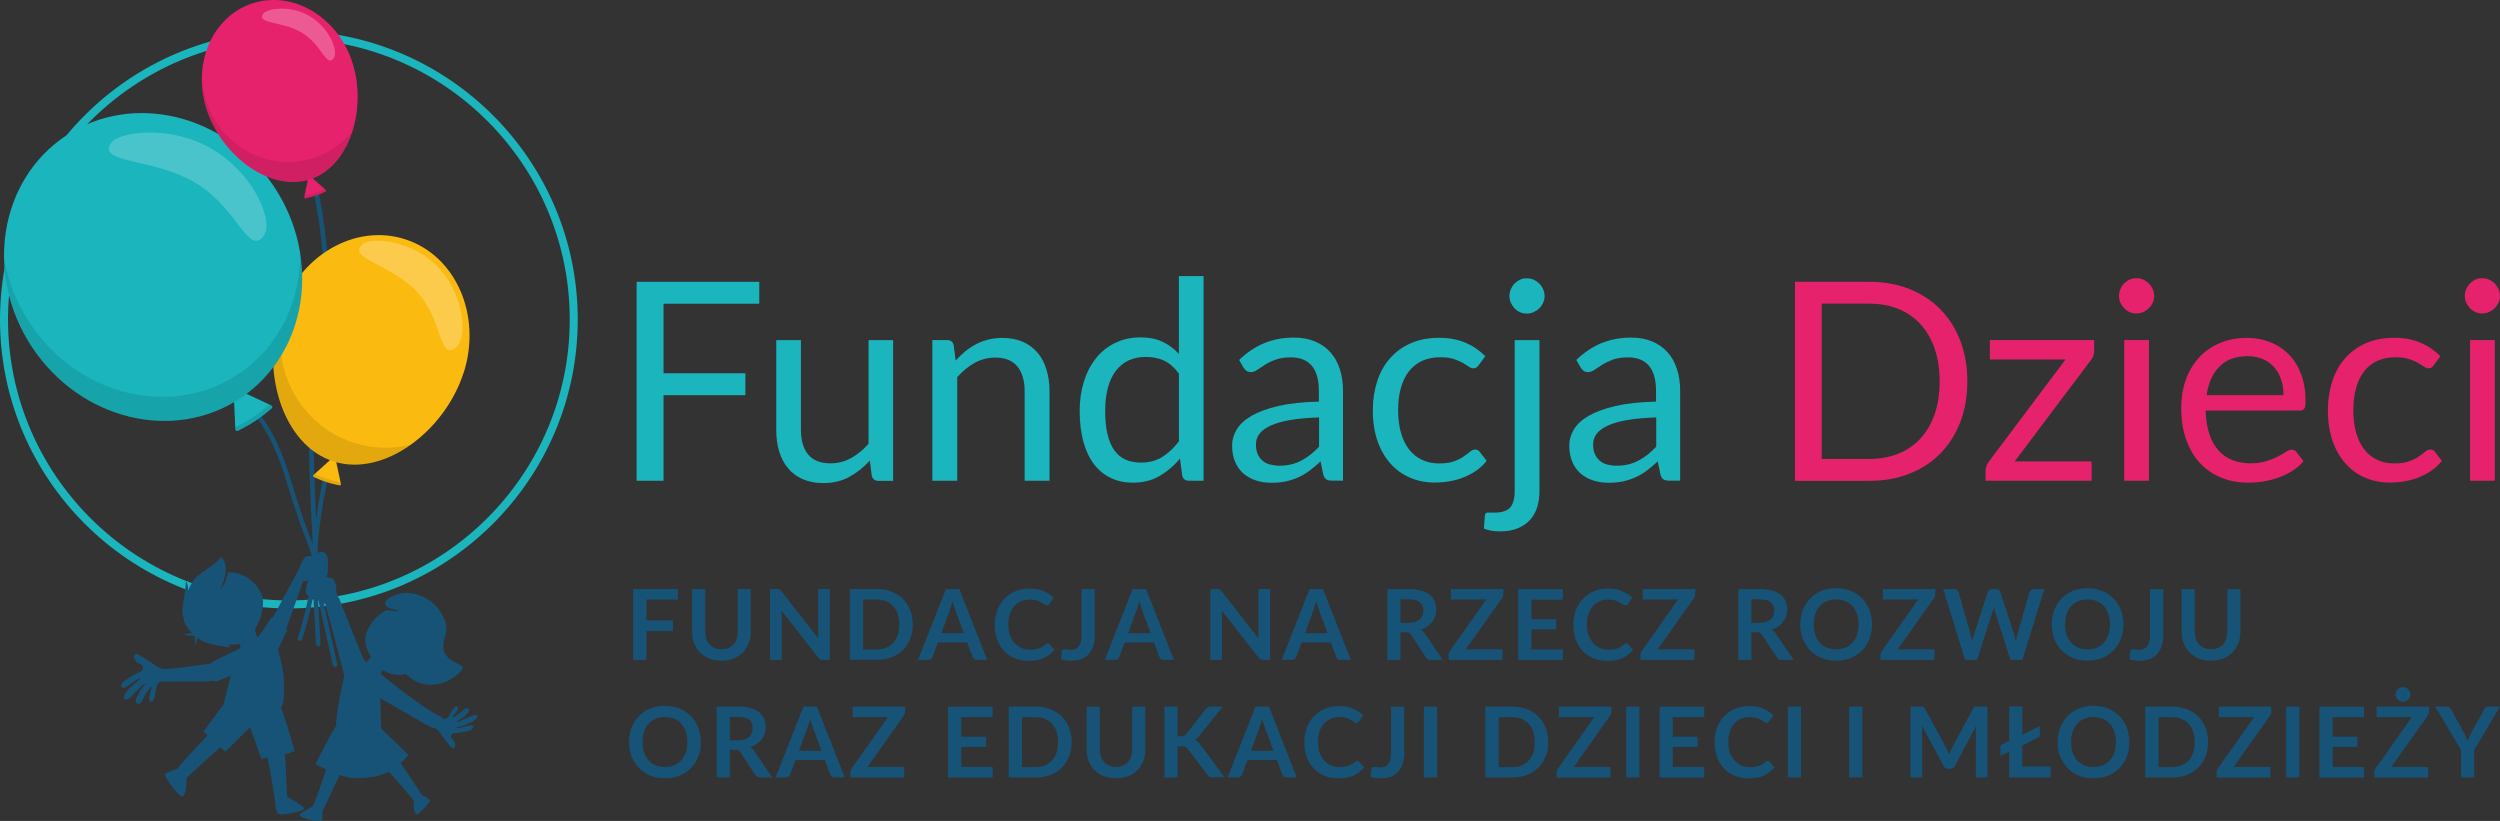 <svg xmlns="http://www.w3.org/2000/svg" id="Warstwa_2" viewBox="0 0 234.01 76.84"><rect x="0" y="0" width="234.01" height="76.84" fill="#333333" stroke="none"/><defs><style>.cls-1{fill:#1ab5bd;}.cls-2{fill:#165377;}.cls-3{fill:#010101;opacity:.1;}.cls-4{fill:#e7226d;}.cls-5{fill:#fbba10;}.cls-6{opacity:.25;}.cls-6,.cls-7{fill:#fff;}.cls-7{opacity:.2;}</style></defs><g id="Warstwa_1-2"><g><path class="cls-1" d="M62.11,28.43v6.51h7.66v2.05h-7.66v8.01h-2.52V26.38h11.48v2.05h-8.95Z"></path><path class="cls-1" d="M83.6,31.84v13.17h-1.38c-.33,0-.54-.16-.62-.48l-.18-1.42c-.57,.63-1.21,1.14-1.92,1.53-.71,.38-1.52,.58-2.44,.58-.72,0-1.35-.12-1.9-.36-.55-.24-1.01-.57-1.38-1.01-.37-.43-.65-.96-.84-1.57s-.28-1.29-.28-2.04v-8.4h2.31v8.4c0,1,.23,1.77,.68,2.31,.46,.55,1.15,.82,2.09,.82,.68,0,1.32-.16,1.92-.49,.59-.33,1.14-.77,1.64-1.34v-9.7h2.31Z"></path><path class="cls-1" d="M89.45,33.75c.29-.32,.59-.61,.91-.87,.32-.26,.66-.48,1.02-.67,.36-.19,.74-.33,1.14-.43s.84-.15,1.31-.15c.72,0,1.35,.12,1.9,.36,.55,.24,1.01,.58,1.38,1.01s.65,.96,.84,1.58c.19,.62,.29,1.3,.29,2.04v8.38h-2.33v-8.38c0-1-.23-1.77-.68-2.32-.45-.55-1.15-.83-2.07-.83-.68,0-1.32,.17-1.92,.49-.59,.33-1.14,.78-1.64,1.34v9.7h-2.33v-13.17h1.39c.33,0,.53,.16,.61,.48l.18,1.43Z"></path><path class="cls-1" d="M112.66,25.86v19.14h-1.38c-.33,0-.54-.16-.62-.48l-.21-1.6c-.56,.68-1.2,1.22-1.92,1.64-.72,.42-1.55,.62-2.5,.62-.75,0-1.44-.14-2.05-.44-.62-.29-1.14-.72-1.57-1.28-.43-.56-.77-1.27-1-2.11-.23-.84-.35-1.81-.35-2.9,0-.97,.13-1.87,.39-2.71,.26-.84,.63-1.56,1.12-2.18,.48-.62,1.08-1.1,1.79-1.45,.71-.35,1.5-.53,2.38-.53,.81,0,1.5,.14,2.07,.41,.58,.27,1.09,.65,1.54,1.14v-7.29h2.31Zm-2.31,9.11c-.43-.58-.9-.99-1.4-1.22s-1.07-.34-1.69-.34c-1.22,0-2.16,.44-2.82,1.31-.66,.88-.99,2.12-.99,3.74,0,.86,.07,1.59,.22,2.2,.15,.61,.36,1.11,.65,1.51,.29,.39,.64,.68,1.05,.86,.42,.18,.89,.27,1.42,.27,.76,0,1.43-.17,1.99-.52,.57-.35,1.09-.84,1.57-1.47v-6.36Z"></path><path class="cls-1" d="M115.99,33.69c.73-.7,1.51-1.23,2.35-1.57,.84-.35,1.77-.52,2.79-.52,.74,0,1.39,.12,1.96,.36,.57,.24,1.05,.58,1.44,1.01,.39,.43,.68,.96,.88,1.57s.3,1.29,.3,2.03v8.42h-1.03c-.23,0-.4-.04-.52-.11-.12-.07-.22-.22-.29-.44l-.26-1.25c-.35,.32-.68,.6-1.01,.85-.33,.25-.68,.46-1.04,.62-.36,.17-.75,.3-1.16,.39s-.87,.14-1.37,.14-.99-.07-1.44-.21c-.45-.14-.84-.36-1.18-.64-.33-.29-.6-.65-.79-1.09s-.29-.96-.29-1.55c0-.52,.14-1.02,.43-1.5,.29-.48,.75-.91,1.39-1.28,.64-.37,1.48-.68,2.51-.92,1.03-.24,2.3-.37,3.79-.41v-1.03c0-1.02-.22-1.8-.66-2.32-.44-.52-1.09-.79-1.94-.79-.57,0-1.05,.07-1.44,.21-.39,.14-.72,.3-1,.48-.28,.18-.52,.34-.73,.48-.2,.14-.4,.21-.6,.21-.16,0-.29-.04-.4-.12-.11-.08-.21-.18-.29-.31l-.42-.74Zm7.47,5.38c-1.07,.04-1.97,.12-2.72,.25-.75,.13-1.36,.31-1.83,.53-.47,.22-.81,.47-1.03,.77s-.32,.62-.32,.99,.06,.65,.17,.9c.11,.25,.27,.46,.46,.62,.19,.16,.42,.28,.69,.35,.26,.07,.55,.11,.85,.11,.41,0,.78-.04,1.12-.12s.66-.2,.96-.36c.3-.16,.58-.34,.86-.56s.54-.46,.8-.74v-2.73Z"></path><path class="cls-1" d="M138.41,34.18c-.07,.09-.14,.17-.21,.22s-.17,.08-.29,.08c-.13,0-.27-.05-.43-.16-.16-.11-.35-.23-.58-.36-.23-.13-.51-.25-.84-.36-.33-.11-.74-.16-1.23-.16-.65,0-1.22,.12-1.72,.34-.49,.23-.91,.56-1.24,.99-.33,.43-.58,.96-.75,1.57s-.25,1.3-.25,2.07,.09,1.51,.27,2.12c.18,.62,.44,1.14,.77,1.56,.33,.42,.74,.74,1.21,.96,.47,.22,1,.33,1.59,.33s1.03-.07,1.39-.2c.36-.13,.67-.28,.9-.45,.24-.16,.44-.31,.6-.45,.16-.13,.32-.2,.47-.2,.19,0,.34,.07,.44,.22l.65,.84c-.29,.36-.61,.66-.97,.91s-.76,.46-1.18,.63c-.42,.17-.86,.29-1.32,.37-.46,.08-.93,.12-1.4,.12-.82,0-1.59-.15-2.29-.45-.71-.3-1.32-.74-1.84-1.32s-.93-1.29-1.22-2.12c-.29-.84-.44-1.8-.44-2.87,0-.98,.14-1.88,.41-2.72s.67-1.55,1.2-2.15c.52-.6,1.17-1.07,1.94-1.41,.77-.34,1.65-.51,2.65-.51,.93,0,1.74,.15,2.45,.45s1.33,.72,1.88,1.27l-.61,.83Z"></path><path class="cls-1" d="M144.1,31.84v14.14c0,.53-.07,1.02-.21,1.48s-.36,.85-.66,1.19c-.3,.34-.69,.6-1.16,.8-.47,.2-1.04,.29-1.7,.29-.28,0-.53-.02-.77-.06-.23-.04-.47-.11-.7-.2l.09-1.25c.02-.08,.05-.14,.08-.18,.04-.04,.09-.06,.16-.07,.07,0,.16-.01,.27,0,.11,0,.24,0,.41,0,.68,0,1.16-.16,1.44-.47s.43-.83,.43-1.53v-14.14h2.31Zm.48-4.13c0,.23-.05,.44-.14,.63-.09,.2-.21,.37-.36,.52-.15,.15-.33,.27-.53,.36s-.41,.13-.64,.13-.44-.04-.63-.13c-.2-.09-.37-.21-.51-.36s-.26-.33-.35-.52c-.09-.19-.13-.4-.13-.63s.04-.44,.13-.64c.09-.2,.2-.38,.35-.53,.15-.15,.32-.27,.51-.36,.19-.09,.4-.13,.63-.13s.44,.04,.64,.13c.2,.09,.38,.21,.53,.36s.27,.33,.36,.53c.09,.2,.14,.42,.14,.64Z"></path><path class="cls-1" d="M147.55,33.69c.73-.7,1.51-1.23,2.35-1.57s1.77-.52,2.79-.52c.74,0,1.39,.12,1.96,.36,.57,.24,1.05,.58,1.44,1.01,.39,.43,.68,.96,.88,1.57s.3,1.29,.3,2.03v8.42h-1.03c-.23,0-.4-.04-.52-.11-.12-.07-.22-.22-.29-.44l-.26-1.25c-.35,.32-.68,.6-1.01,.85-.33,.25-.68,.46-1.04,.62s-.75,.3-1.16,.39c-.41,.09-.87,.14-1.37,.14s-.99-.07-1.44-.21c-.45-.14-.84-.36-1.18-.64-.33-.29-.6-.65-.79-1.09-.19-.44-.29-.96-.29-1.55,0-.52,.14-1.02,.43-1.5,.29-.48,.75-.91,1.39-1.28,.64-.37,1.48-.68,2.51-.92,1.03-.24,2.3-.37,3.79-.41v-1.03c0-1.02-.22-1.8-.66-2.32-.44-.52-1.09-.79-1.94-.79-.57,0-1.05,.07-1.44,.21-.38,.14-.72,.3-1,.48-.28,.18-.52,.34-.73,.48-.2,.14-.4,.21-.6,.21-.16,0-.29-.04-.4-.12-.11-.08-.21-.18-.29-.31l-.42-.74Zm7.47,5.38c-1.07,.04-1.97,.12-2.72,.25-.75,.13-1.36,.31-1.83,.53s-.81,.47-1.03,.77c-.21,.29-.32,.62-.32,.99s.06,.65,.17,.9c.11,.25,.27,.46,.46,.62s.42,.28,.69,.35c.26,.07,.55,.11,.85,.11,.41,0,.78-.04,1.12-.12s.66-.2,.96-.36,.58-.34,.86-.56c.27-.22,.54-.46,.8-.74v-2.73Z"></path><g><path class="cls-4" d="M184.15,35.7c0,1.39-.22,2.66-.66,3.81-.44,1.14-1.07,2.12-1.87,2.94s-1.77,1.45-2.9,1.89c-1.13,.45-2.38,.67-3.75,.67h-6.95V26.38h6.95c1.37,0,2.62,.22,3.75,.67,1.13,.45,2.1,1.08,2.9,1.9,.81,.82,1.43,1.8,1.87,2.94,.44,1.14,.66,2.41,.66,3.81Zm-2.59,0c0-1.14-.16-2.17-.47-3.07-.31-.9-.75-1.66-1.33-2.29-.57-.62-1.26-1.1-2.08-1.43s-1.72-.49-2.73-.49h-4.43v14.54h4.43c1,0,1.92-.17,2.73-.49s1.51-.8,2.08-1.42c.57-.62,1.01-1.38,1.33-2.28,.31-.9,.47-1.92,.47-3.07Z"></path><path class="cls-4" d="M196.03,32.82c0,.16-.03,.32-.08,.48-.06,.16-.13,.29-.23,.4l-7.14,9.49h7.2v1.81h-9.92v-.96c0-.11,.03-.24,.08-.4,.05-.15,.13-.3,.23-.44l7.17-9.55h-7.08v-1.82h9.76v.99Z"></path><path class="cls-4" d="M201.64,27.7c0,.23-.04,.44-.14,.63-.09,.2-.21,.37-.36,.52-.15,.15-.33,.27-.53,.36-.2,.09-.42,.13-.64,.13s-.44-.04-.63-.13c-.2-.09-.37-.21-.51-.36s-.26-.33-.35-.52c-.09-.19-.13-.4-.13-.63s.04-.44,.13-.64c.09-.2,.2-.38,.35-.53,.15-.15,.32-.27,.51-.36,.19-.09,.4-.13,.63-.13s.44,.04,.64,.13c.2,.09,.38,.21,.53,.36,.15,.15,.27,.33,.36,.53,.09,.2,.14,.42,.14,.64Zm-.49,4.13v13.17h-2.31v-13.17h2.31Z"></path><path class="cls-4" d="M215.62,43.16c-.29,.35-.63,.65-1.03,.9-.4,.26-.83,.47-1.28,.63-.46,.16-.92,.29-1.41,.37s-.97,.12-1.44,.12c-.91,0-1.75-.15-2.52-.46-.77-.31-1.43-.76-1.99-1.35s-.99-1.33-1.31-2.2c-.31-.88-.47-1.88-.47-3.02,0-.92,.14-1.78,.42-2.57,.28-.8,.69-1.49,1.21-2.07s1.17-1.04,1.94-1.38c.76-.33,1.62-.5,2.57-.5,.79,0,1.52,.13,2.19,.4,.67,.26,1.25,.65,1.74,1.14,.49,.5,.87,1.11,1.15,1.85s.42,1.57,.42,2.5c0,.36-.04,.61-.12,.73-.08,.12-.22,.18-.44,.18h-8.8c.03,.83,.14,1.55,.34,2.17,.2,.62,.49,1.13,.85,1.54,.36,.41,.8,.72,1.3,.92,.5,.2,1.07,.31,1.69,.31,.58,0,1.08-.07,1.5-.2,.42-.13,.78-.28,1.09-.44,.3-.16,.56-.3,.76-.44,.2-.13,.38-.2,.53-.2,.19,0,.34,.07,.44,.22l.65,.84Zm-1.87-6.17c0-.54-.08-1.03-.23-1.47-.15-.45-.37-.83-.66-1.16-.29-.32-.64-.58-1.06-.75-.42-.18-.89-.27-1.42-.27-1.11,0-1.99,.32-2.63,.97s-1.05,1.54-1.2,2.68h7.2Z"></path><path class="cls-4" d="M227.82,34.18c-.07,.09-.14,.17-.21,.22-.07,.05-.16,.08-.29,.08-.13,0-.27-.05-.43-.16-.15-.11-.35-.23-.58-.36-.23-.13-.51-.25-.84-.36-.33-.11-.74-.16-1.23-.16-.65,0-1.22,.12-1.72,.34-.49,.23-.91,.56-1.24,.99-.33,.43-.58,.96-.75,1.57s-.25,1.3-.25,2.07,.09,1.51,.27,2.12c.18,.62,.44,1.14,.77,1.56,.33,.42,.74,.74,1.21,.96,.47,.22,1,.33,1.59,.33s1.03-.07,1.39-.2c.36-.13,.66-.28,.9-.45,.24-.16,.44-.31,.6-.45,.16-.13,.32-.2,.47-.2,.19,0,.34,.07,.44,.22l.65,.84c-.29,.36-.61,.66-.98,.91-.36,.25-.76,.46-1.18,.63s-.86,.29-1.32,.37c-.46,.08-.93,.12-1.4,.12-.82,0-1.59-.15-2.29-.45-.71-.3-1.32-.74-1.84-1.32-.52-.58-.93-1.29-1.22-2.12-.29-.84-.44-1.8-.44-2.87,0-.98,.14-1.88,.41-2.72,.27-.83,.67-1.55,1.2-2.15,.52-.6,1.17-1.07,1.94-1.41,.77-.34,1.65-.51,2.65-.51,.93,0,1.74,.15,2.45,.45s1.33,.72,1.88,1.27l-.61,.83Z"></path><path class="cls-4" d="M234.01,27.7c0,.23-.04,.44-.14,.63-.09,.2-.21,.37-.36,.52s-.33,.27-.53,.36c-.2,.09-.42,.13-.64,.13s-.44-.04-.63-.13-.37-.21-.51-.36-.26-.33-.35-.52c-.09-.19-.13-.4-.13-.63s.04-.44,.13-.64c.09-.2,.2-.38,.35-.53,.15-.15,.32-.27,.51-.36,.2-.09,.41-.13,.63-.13s.44,.04,.64,.13c.2,.09,.38,.21,.53,.36,.15,.15,.27,.33,.36,.53,.09,.2,.14,.42,.14,.64Zm-.49,4.13v13.17h-2.31v-13.17h2.31Z"></path></g><g><path class="cls-2" d="M60.51,56.12v1.96h2.48v.99h-2.48v2.7h-1.24v-6.63h4.18v.98h-2.94Z"></path><path class="cls-2" d="M67.54,60.77c.24,0,.45-.04,.64-.12,.19-.08,.35-.19,.47-.33,.13-.14,.23-.32,.3-.52,.07-.2,.1-.43,.1-.69v-3.97h1.23v3.97c0,.39-.06,.76-.19,1.09-.13,.33-.31,.62-.55,.87s-.52,.43-.86,.57c-.34,.14-.72,.2-1.15,.2s-.81-.07-1.15-.2c-.34-.14-.63-.33-.86-.57-.24-.24-.42-.53-.55-.87s-.19-.7-.19-1.09v-3.97h1.23v3.96c0,.25,.03,.48,.1,.69,.07,.2,.17,.38,.3,.52,.13,.15,.29,.26,.48,.34,.19,.08,.4,.12,.64,.12Z"></path><path class="cls-2" d="M77.67,55.14v6.63h-.63c-.1,0-.18-.02-.25-.05-.07-.03-.13-.09-.19-.16l-3.46-4.42c.02,.2,.03,.39,.03,.56v4.07h-1.09v-6.63h.65c.05,0,.1,0,.13,0,.04,0,.07,.01,.1,.03,.03,.01,.06,.03,.08,.06,.03,.03,.06,.06,.09,.1l3.47,4.44c0-.11-.02-.21-.02-.32,0-.1,0-.2,0-.29v-4.03h1.09Z"></path><path class="cls-2" d="M85.44,58.45c0,.49-.08,.93-.24,1.34-.16,.41-.39,.76-.68,1.05-.29,.29-.65,.52-1.06,.68s-.87,.24-1.38,.24h-2.53v-6.63h2.53c.5,0,.96,.08,1.38,.25,.41,.16,.77,.39,1.06,.68s.52,.64,.68,1.05c.16,.41,.24,.85,.24,1.34Zm-1.27,0c0-.36-.05-.69-.14-.98-.1-.29-.24-.53-.42-.73-.18-.2-.4-.35-.66-.46-.26-.11-.55-.16-.87-.16h-1.29v4.67h1.29c.32,0,.62-.05,.87-.16,.26-.11,.48-.26,.66-.46,.18-.2,.32-.44,.42-.73s.14-.62,.14-.98Z"></path><path class="cls-2" d="M92.4,61.77h-.95c-.11,0-.19-.03-.26-.08-.07-.05-.12-.12-.15-.2l-.5-1.35h-2.75l-.5,1.35c-.02,.07-.07,.13-.14,.19-.07,.06-.16,.09-.26,.09h-.96l2.61-6.63h1.26l2.6,6.63Zm-2.18-2.5l-.81-2.21c-.04-.1-.08-.21-.12-.35s-.09-.28-.13-.44c-.04,.16-.08,.3-.12,.44-.04,.14-.08,.25-.12,.36l-.8,2.2h2.11Z"></path><path class="cls-2" d="M98.04,60.21c.07,0,.13,.03,.18,.08l.49,.53c-.27,.33-.6,.59-.99,.77-.39,.18-.86,.27-1.41,.27-.49,0-.93-.08-1.33-.25s-.73-.4-1.01-.7c-.28-.3-.49-.66-.64-1.07-.15-.42-.22-.87-.22-1.36s.08-.95,.24-1.37c.16-.42,.38-.77,.67-1.07,.29-.3,.63-.53,1.03-.7,.4-.17,.84-.25,1.33-.25s.91,.08,1.29,.24c.37,.16,.69,.37,.96,.62l-.41,.57s-.06,.07-.09,.1c-.04,.03-.09,.04-.16,.04-.05,0-.09-.01-.14-.04-.05-.03-.1-.06-.16-.1s-.13-.08-.2-.13c-.08-.05-.17-.09-.27-.13-.1-.04-.22-.07-.35-.1-.13-.03-.29-.04-.46-.04-.3,0-.57,.05-.81,.16s-.46,.26-.64,.46-.31,.44-.41,.73c-.1,.29-.15,.62-.15,.99s.05,.7,.16,1c.11,.29,.25,.53,.43,.73,.18,.2,.39,.35,.64,.46s.51,.16,.79,.16c.17,0,.32,0,.46-.03,.14-.02,.26-.05,.38-.09,.11-.04,.22-.09,.33-.15,.1-.06,.2-.14,.3-.23,.03-.03,.06-.05,.1-.07s.07-.03,.11-.03Z"></path><path class="cls-2" d="M102.49,59.41c0,.37-.05,.71-.14,1.01-.09,.3-.23,.55-.41,.77s-.41,.37-.68,.49c-.27,.11-.59,.17-.95,.17-.17,0-.33,0-.49-.03-.16-.02-.33-.05-.5-.09,0-.12,.02-.24,.03-.37s.02-.25,.03-.37c0-.07,.04-.12,.08-.16,.04-.04,.11-.06,.19-.06,.05,0,.12,.01,.2,.03s.19,.03,.32,.03c.17,0,.33-.03,.46-.08,.13-.05,.25-.13,.34-.24,.09-.11,.16-.25,.2-.43,.05-.18,.07-.39,.07-.64v-4.3h1.23v4.27Z"></path><path class="cls-2" d="M109.88,61.77h-.95c-.11,0-.19-.03-.26-.08-.07-.05-.12-.12-.15-.2l-.5-1.35h-2.75l-.5,1.35c-.02,.07-.07,.13-.14,.19-.07,.06-.16,.09-.26,.09h-.96l2.61-6.63h1.26l2.6,6.63Zm-2.18-2.5l-.81-2.21c-.04-.1-.08-.21-.12-.35s-.09-.28-.13-.44c-.04,.16-.08,.3-.12,.44-.04,.14-.08,.25-.12,.36l-.8,2.2h2.11Z"></path><path class="cls-2" d="M118.88,55.14v6.63h-.63c-.1,0-.18-.02-.25-.05-.07-.03-.13-.09-.19-.16l-3.46-4.42c.02,.2,.03,.39,.03,.56v4.07h-1.09v-6.63h.65c.05,0,.1,0,.13,0,.04,0,.07,.01,.1,.03,.03,.01,.06,.03,.08,.06,.03,.03,.06,.06,.09,.1l3.47,4.44c0-.11-.02-.21-.02-.32,0-.1,0-.2,0-.29v-4.03h1.09Z"></path><path class="cls-2" d="M126.44,61.77h-.95c-.11,0-.19-.03-.26-.08-.07-.05-.12-.12-.15-.2l-.5-1.35h-2.75l-.5,1.35c-.02,.07-.07,.13-.14,.19-.07,.06-.16,.09-.26,.09h-.96l2.61-6.63h1.26l2.6,6.63Zm-2.18-2.5l-.81-2.21c-.04-.1-.08-.21-.12-.35s-.09-.28-.13-.44c-.04,.16-.08,.3-.12,.44-.04,.14-.08,.25-.12,.36l-.8,2.2h2.11Z"></path><path class="cls-2" d="M135.03,61.77h-1.11c-.21,0-.36-.08-.46-.25l-1.39-2.12c-.05-.08-.11-.14-.17-.17-.06-.03-.16-.05-.28-.05h-.53v2.59h-1.23v-6.63h2.02c.45,0,.84,.05,1.16,.14,.32,.09,.59,.22,.79,.39s.36,.37,.46,.6c.1,.23,.15,.49,.15,.77,0,.22-.03,.43-.1,.63-.07,.2-.16,.38-.28,.54-.12,.16-.28,.3-.46,.43s-.39,.22-.62,.29c.08,.05,.15,.1,.22,.16,.07,.06,.13,.14,.18,.22l1.66,2.45Zm-3.17-3.47c.23,0,.43-.03,.61-.09,.17-.06,.31-.14,.43-.24s.2-.22,.25-.36,.08-.29,.08-.46c0-.34-.11-.59-.33-.78-.22-.18-.56-.27-1.02-.27h-.79v2.2h.77Z"></path><path class="cls-2" d="M140.72,55.59c0,.14-.04,.27-.12,.39l-3.4,4.8h3.44v.99h-5.04v-.49c0-.06,0-.12,.03-.18s.05-.11,.08-.16l3.41-4.83h-3.31v-.98h4.91v.45Z"></path><path class="cls-2" d="M143.35,56.12v1.84h2.32v.95h-2.32v1.88h2.94v.99h-4.18v-6.63h4.18v.98h-2.94Z"></path><path class="cls-2" d="M152.2,60.21c.07,0,.13,.03,.18,.08l.49,.53c-.27,.33-.6,.59-.99,.77-.39,.18-.86,.27-1.41,.27-.49,0-.93-.08-1.33-.25s-.73-.4-1.01-.7c-.28-.3-.49-.66-.64-1.07-.15-.42-.22-.87-.22-1.36s.08-.95,.24-1.37c.16-.42,.38-.77,.67-1.07,.29-.3,.63-.53,1.03-.7,.4-.17,.84-.25,1.33-.25s.91,.08,1.29,.24c.38,.16,.69,.37,.96,.62l-.41,.57s-.06,.07-.09,.1c-.04,.03-.09,.04-.16,.04-.05,0-.09-.01-.14-.04s-.1-.06-.16-.1c-.06-.04-.13-.08-.2-.13s-.17-.09-.27-.13-.22-.07-.35-.1c-.13-.03-.29-.04-.46-.04-.3,0-.57,.05-.81,.16s-.46,.26-.64,.46c-.18,.2-.31,.44-.41,.73s-.15,.62-.15,.99,.05,.7,.16,1c.11,.29,.25,.53,.43,.73,.18,.2,.39,.35,.64,.46,.25,.11,.51,.16,.79,.16,.17,0,.32,0,.46-.03,.14-.02,.26-.05,.38-.09,.11-.04,.22-.09,.33-.15s.2-.14,.3-.23c.03-.03,.06-.05,.1-.07,.03-.02,.07-.03,.11-.03Z"></path><path class="cls-2" d="M158.68,55.59c0,.14-.04,.27-.12,.39l-3.4,4.8h3.44v.99h-5.04v-.49c0-.06,.01-.12,.03-.18s.05-.11,.08-.16l3.41-4.83h-3.31v-.98h4.91v.45Z"></path><path class="cls-2" d="M167.88,61.77h-1.11c-.21,0-.36-.08-.46-.25l-1.39-2.12c-.05-.08-.11-.14-.17-.17-.06-.03-.16-.05-.28-.05h-.53v2.59h-1.23v-6.63h2.02c.45,0,.84,.05,1.16,.14,.32,.09,.59,.22,.79,.39s.36,.37,.46,.6c.1,.23,.15,.49,.15,.77,0,.22-.03,.43-.1,.63-.07,.2-.16,.38-.28,.54-.12,.16-.28,.3-.46,.43s-.39,.22-.62,.29c.08,.05,.15,.1,.22,.16,.07,.06,.13,.14,.18,.22l1.66,2.45Zm-3.17-3.47c.23,0,.43-.03,.61-.09,.17-.06,.31-.14,.43-.24s.2-.22,.25-.36,.08-.29,.08-.46c0-.34-.11-.59-.33-.78-.22-.18-.56-.27-1.02-.27h-.79v2.2h.77Z"></path><path class="cls-2" d="M175.23,58.45c0,.49-.08,.94-.24,1.35-.16,.42-.39,.77-.68,1.08-.29,.3-.65,.54-1.06,.71-.41,.17-.87,.25-1.38,.25s-.96-.08-1.37-.25c-.41-.17-.77-.41-1.06-.71s-.52-.66-.69-1.08c-.16-.41-.24-.86-.24-1.35s.08-.94,.24-1.35,.39-.77,.69-1.08c.29-.3,.65-.54,1.06-.71,.41-.17,.87-.25,1.37-.25,.34,0,.65,.04,.95,.12,.3,.08,.57,.19,.82,.33,.25,.14,.47,.32,.67,.52s.36,.43,.5,.68,.24,.52,.31,.82c.07,.29,.11,.6,.11,.93Zm-1.26,0c0-.36-.05-.69-.15-.98-.1-.29-.24-.53-.42-.74-.18-.2-.4-.36-.66-.46-.26-.11-.55-.16-.87-.16s-.61,.05-.87,.16c-.26,.11-.48,.26-.66,.46-.18,.2-.32,.45-.42,.74-.1,.29-.15,.61-.15,.98s.05,.69,.15,.98c.1,.29,.24,.53,.42,.73s.4,.35,.66,.46c.26,.11,.55,.16,.87,.16s.62-.05,.87-.16c.26-.11,.48-.26,.66-.46,.18-.2,.32-.44,.42-.73,.1-.29,.15-.62,.15-.98Z"></path><path class="cls-2" d="M181.15,55.59c0,.14-.04,.27-.12,.39l-3.4,4.8h3.44v.99h-5.04v-.49c0-.06,0-.12,.03-.18s.05-.11,.08-.16l3.41-4.83h-3.31v-.98h4.91v.45Z"></path><path class="cls-2" d="M191.36,55.14l-2.06,6.63h-1.11l-1.45-4.53c-.04-.11-.08-.25-.11-.4-.02,.08-.04,.15-.05,.21-.02,.07-.04,.13-.06,.19l-1.46,4.53h-1.12l-2.05-6.63h1.03c.11,0,.2,.03,.27,.08,.07,.05,.12,.12,.14,.2l1.13,3.97c.02,.1,.05,.2,.07,.32,.02,.11,.05,.23,.07,.36,.02-.13,.05-.25,.08-.36s.06-.22,.09-.32l1.3-3.97c.02-.07,.07-.13,.14-.19,.07-.06,.16-.09,.26-.09h.36c.11,0,.19,.03,.26,.08,.07,.05,.12,.12,.15,.2l1.3,3.97c.06,.19,.12,.41,.17,.66,.04-.24,.08-.46,.13-.66l1.13-3.97c.02-.08,.06-.14,.14-.2,.07-.05,.16-.08,.27-.08h.97Z"></path><path class="cls-2" d="M198.76,58.45c0,.49-.08,.94-.24,1.35-.16,.42-.39,.77-.68,1.08-.29,.3-.65,.54-1.06,.71-.41,.17-.87,.25-1.38,.25s-.96-.08-1.37-.25c-.41-.17-.77-.41-1.06-.71s-.52-.66-.68-1.08c-.16-.41-.24-.86-.24-1.35s.08-.94,.24-1.35,.39-.77,.68-1.08c.29-.3,.65-.54,1.06-.71,.41-.17,.87-.25,1.37-.25,.34,0,.65,.04,.95,.12,.3,.08,.57,.19,.82,.33,.25,.14,.47,.32,.67,.52,.2,.2,.37,.43,.5,.68,.14,.25,.24,.52,.31,.82,.07,.29,.11,.6,.11,.93Zm-1.26,0c0-.36-.05-.69-.15-.98-.1-.29-.24-.53-.42-.74-.18-.2-.4-.36-.66-.46-.26-.11-.55-.16-.87-.16s-.62,.05-.87,.16c-.26,.11-.48,.26-.66,.46-.18,.2-.32,.45-.42,.74-.1,.29-.15,.61-.15,.98s.05,.69,.15,.98,.24,.53,.42,.73c.18,.2,.4,.35,.66,.46,.26,.11,.55,.16,.87,.16s.62-.05,.87-.16c.26-.11,.48-.26,.66-.46s.32-.44,.42-.73,.15-.62,.15-.98Z"></path><path class="cls-2" d="M202.5,59.41c0,.37-.05,.71-.14,1.01-.09,.3-.23,.55-.41,.77s-.41,.37-.68,.49c-.27,.11-.59,.17-.95,.17-.17,0-.33,0-.49-.03-.16-.02-.33-.05-.5-.09,0-.12,.02-.24,.03-.37,.01-.12,.02-.25,.03-.37,0-.07,.04-.12,.08-.16,.04-.04,.11-.06,.19-.06,.05,0,.12,.01,.2,.03s.19,.03,.32,.03c.17,0,.33-.03,.46-.08,.13-.05,.25-.13,.34-.24s.16-.25,.2-.43,.07-.39,.07-.64v-4.3h1.23v4.27Z"></path><path class="cls-2" d="M206.98,60.77c.24,0,.45-.04,.64-.12,.19-.08,.35-.19,.47-.33,.13-.14,.23-.32,.29-.52,.07-.2,.1-.43,.1-.69v-3.97h1.23v3.97c0,.39-.06,.76-.19,1.09s-.31,.62-.55,.87c-.24,.24-.52,.43-.86,.57-.34,.14-.72,.2-1.15,.2s-.81-.07-1.15-.2c-.34-.14-.63-.33-.86-.57-.24-.24-.42-.53-.55-.87s-.19-.7-.19-1.09v-3.97h1.23v3.96c0,.25,.03,.48,.1,.69,.07,.2,.17,.38,.3,.52,.13,.15,.29,.26,.48,.34,.19,.08,.4,.12,.64,.12Z"></path><path class="cls-2" d="M65.6,69.46c0,.49-.08,.94-.24,1.35-.16,.42-.39,.77-.68,1.08s-.65,.54-1.06,.71c-.41,.17-.87,.25-1.38,.25s-.96-.08-1.37-.25c-.41-.17-.77-.41-1.06-.71s-.52-.66-.69-1.08c-.16-.41-.24-.86-.24-1.35s.08-.94,.24-1.35,.39-.77,.69-1.08c.29-.3,.65-.54,1.06-.71s.87-.25,1.37-.25c.34,0,.65,.04,.95,.12s.57,.19,.82,.33c.25,.14,.47,.32,.67,.52,.2,.2,.36,.43,.5,.68,.14,.25,.24,.52,.31,.82,.07,.29,.11,.6,.11,.93Zm-1.26,0c0-.36-.05-.69-.15-.98-.1-.29-.24-.53-.42-.74-.18-.2-.4-.36-.66-.46s-.55-.16-.87-.16-.61,.05-.87,.16-.48,.26-.66,.46c-.18,.2-.32,.45-.42,.74-.1,.29-.15,.61-.15,.98s.05,.69,.15,.98c.1,.29,.24,.53,.42,.73,.18,.2,.4,.35,.66,.46,.26,.11,.55,.16,.87,.16s.62-.05,.87-.16c.26-.11,.48-.26,.66-.46,.18-.2,.32-.44,.42-.73,.1-.29,.15-.62,.15-.98Z"></path><path class="cls-2" d="M72.26,72.77h-1.11c-.21,0-.36-.08-.46-.25l-1.39-2.12c-.05-.08-.11-.14-.17-.17-.06-.03-.16-.05-.28-.05h-.53v2.59h-1.23v-6.63h2.02c.45,0,.84,.05,1.16,.14,.32,.09,.59,.22,.79,.39,.21,.17,.36,.37,.46,.6,.1,.23,.15,.49,.15,.77,0,.22-.03,.43-.1,.63-.07,.2-.16,.38-.28,.54-.12,.16-.28,.3-.46,.43s-.39,.22-.62,.29c.08,.05,.15,.1,.22,.16,.07,.06,.13,.14,.18,.22l1.66,2.45Zm-3.17-3.47c.23,0,.43-.03,.61-.09,.17-.06,.31-.14,.43-.24,.11-.1,.19-.22,.25-.36,.05-.14,.08-.29,.08-.46,0-.34-.11-.59-.33-.78-.22-.18-.56-.27-1.02-.27h-.79v2.2h.77Z"></path><path class="cls-2" d="M79.07,72.77h-.95c-.11,0-.19-.03-.26-.08-.07-.05-.12-.12-.15-.2l-.5-1.35h-2.75l-.5,1.35c-.02,.07-.07,.13-.14,.19-.07,.06-.16,.09-.26,.09h-.96l2.61-6.63h1.26l2.6,6.63Zm-2.18-2.5l-.81-2.21c-.04-.1-.08-.21-.12-.35s-.09-.28-.13-.44c-.04,.16-.08,.3-.12,.44-.04,.14-.08,.25-.12,.36l-.8,2.2h2.11Z"></path><path class="cls-2" d="M84.72,66.6c0,.14-.04,.27-.12,.39l-3.4,4.8h3.44v.99h-5.04v-.49c0-.06,.01-.12,.03-.18s.05-.11,.08-.16l3.41-4.83h-3.31v-.98h4.91v.45Z"></path><path class="cls-2" d="M89.98,67.12v1.84h2.32v.95h-2.32v1.88h2.94v.99h-4.18v-6.63h4.18v.98h-2.94Z"></path><path class="cls-2" d="M100.31,69.46c0,.49-.08,.93-.24,1.34-.16,.41-.39,.76-.68,1.05-.29,.29-.65,.52-1.06,.68s-.87,.24-1.38,.24h-2.53v-6.63h2.53c.5,0,.96,.08,1.38,.25,.41,.16,.77,.39,1.06,.68s.52,.64,.68,1.05c.16,.41,.24,.85,.24,1.34Zm-1.27,0c0-.36-.05-.69-.14-.98-.1-.29-.24-.53-.42-.73-.18-.2-.4-.35-.66-.46-.26-.11-.55-.16-.87-.16h-1.29v4.67h1.29c.32,0,.62-.05,.87-.16,.26-.11,.48-.26,.66-.46,.18-.2,.32-.44,.42-.73s.14-.62,.14-.98Z"></path><path class="cls-2" d="M104.47,71.78c.24,0,.45-.04,.64-.12,.19-.08,.35-.19,.47-.33,.13-.14,.23-.32,.3-.52,.07-.2,.1-.43,.1-.69v-3.97h1.23v3.97c0,.39-.06,.76-.19,1.09-.13,.33-.31,.62-.55,.87s-.52,.43-.86,.57c-.34,.14-.72,.2-1.15,.2s-.81-.07-1.15-.2c-.34-.14-.63-.33-.86-.57-.24-.24-.42-.53-.55-.87s-.19-.7-.19-1.09v-3.97h1.23v3.96c0,.25,.03,.48,.1,.69,.07,.2,.17,.38,.3,.52,.13,.15,.29,.26,.48,.34,.19,.08,.4,.12,.64,.12Z"></path><path class="cls-2" d="M110.24,68.92h.29c.12,0,.21-.02,.29-.05,.08-.03,.14-.08,.2-.15l1.83-2.32c.08-.1,.16-.17,.24-.2,.08-.04,.19-.06,.32-.06h1.06l-2.23,2.75c-.13,.17-.27,.29-.41,.36,.1,.04,.19,.09,.27,.15,.08,.07,.16,.15,.23,.26l2.3,3.1h-1.09c-.15,0-.26-.02-.33-.06-.07-.04-.13-.1-.18-.18l-1.88-2.45c-.06-.08-.13-.14-.2-.17-.08-.03-.19-.05-.33-.05h-.39v2.92h-1.23v-6.63h1.23v2.78Z"></path><path class="cls-2" d="M121.38,72.77h-.95c-.11,0-.19-.03-.26-.08-.07-.05-.12-.12-.15-.2l-.5-1.35h-2.75l-.5,1.35c-.02,.07-.07,.13-.14,.19-.07,.06-.16,.09-.26,.09h-.96l2.61-6.63h1.26l2.6,6.63Zm-2.18-2.5l-.81-2.21c-.04-.1-.08-.21-.12-.35s-.09-.28-.13-.44c-.04,.16-.08,.3-.12,.44-.04,.14-.08,.25-.12,.36l-.8,2.2h2.11Z"></path><path class="cls-2" d="M127.02,71.21c.07,0,.13,.03,.18,.08l.49,.53c-.27,.33-.6,.59-.99,.77-.39,.18-.86,.27-1.41,.27-.49,0-.93-.08-1.33-.25s-.73-.4-1.01-.7c-.28-.3-.49-.66-.64-1.07-.15-.42-.22-.87-.22-1.36s.08-.95,.24-1.37c.16-.42,.38-.77,.67-1.07,.29-.3,.63-.53,1.03-.7,.4-.17,.84-.25,1.33-.25s.91,.08,1.29,.24c.37,.16,.69,.37,.96,.62l-.41,.57s-.06,.07-.09,.1c-.04,.03-.09,.04-.16,.04-.05,0-.09-.01-.14-.04-.05-.03-.1-.06-.16-.1s-.13-.08-.2-.13c-.08-.05-.17-.09-.27-.13-.1-.04-.22-.07-.35-.1-.13-.03-.29-.04-.46-.04-.3,0-.57,.05-.81,.16s-.46,.26-.64,.46-.31,.44-.41,.73c-.1,.29-.15,.62-.15,.99s.05,.7,.16,1c.11,.29,.25,.53,.43,.73,.18,.2,.39,.35,.64,.46s.51,.16,.79,.16c.17,0,.32,0,.46-.03,.14-.02,.26-.05,.38-.09,.11-.04,.22-.09,.33-.15,.1-.06,.2-.14,.3-.23,.03-.03,.06-.05,.1-.07s.07-.03,.11-.03Z"></path><path class="cls-2" d="M131.46,70.42c0,.37-.05,.71-.14,1.01-.09,.3-.23,.55-.41,.77s-.41,.37-.68,.49c-.27,.11-.59,.17-.95,.17-.17,0-.33,0-.49-.03-.16-.02-.33-.05-.5-.09,0-.12,.02-.24,.03-.37s.02-.25,.03-.37c0-.07,.04-.12,.08-.16,.04-.04,.11-.06,.19-.06,.05,0,.12,.01,.2,.03s.19,.03,.32,.03c.17,0,.33-.03,.46-.08,.13-.05,.25-.13,.34-.24,.09-.11,.16-.25,.2-.43,.05-.18,.07-.39,.07-.64v-4.3h1.23v4.27Z"></path><path class="cls-2" d="M134.52,72.77h-1.24v-6.63h1.24v6.63Z"></path><path class="cls-2" d="M144.92,69.46c0,.49-.08,.93-.24,1.34-.16,.41-.39,.76-.68,1.05s-.65,.52-1.06,.68c-.41,.16-.87,.24-1.38,.24h-2.53v-6.63h2.53c.5,0,.96,.08,1.38,.25,.41,.16,.77,.39,1.06,.68,.29,.29,.52,.64,.68,1.05,.16,.41,.24,.85,.24,1.34Zm-1.26,0c0-.36-.05-.69-.14-.98-.1-.29-.24-.53-.42-.73-.18-.2-.4-.35-.66-.46-.26-.11-.55-.16-.87-.16h-1.29v4.67h1.29c.32,0,.62-.05,.87-.16,.26-.11,.48-.26,.66-.46,.18-.2,.32-.44,.42-.73,.1-.29,.14-.62,.14-.98Z"></path><path class="cls-2" d="M150.83,66.6c0,.14-.04,.27-.12,.39l-3.4,4.8h3.44v.99h-5.04v-.49c0-.06,.01-.12,.03-.18s.05-.11,.08-.16l3.41-4.83h-3.31v-.98h4.91v.45Z"></path><path class="cls-2" d="M153.46,72.77h-1.24v-6.63h1.24v6.63Z"></path><path class="cls-2" d="M156.58,67.12v1.84h2.32v.95h-2.32v1.88h2.94v.99h-4.18v-6.63h4.18v.98h-2.94Z"></path><path class="cls-2" d="M165.43,71.21c.07,0,.13,.03,.18,.08l.49,.53c-.27,.33-.6,.59-.99,.77-.39,.18-.86,.27-1.42,.27-.49,0-.93-.08-1.33-.25s-.73-.4-1.01-.7c-.28-.3-.49-.66-.64-1.07-.15-.42-.22-.87-.22-1.36s.08-.95,.24-1.37c.16-.42,.38-.77,.67-1.07,.29-.3,.63-.53,1.03-.7,.4-.17,.84-.25,1.33-.25s.91,.08,1.29,.24c.37,.16,.69,.37,.96,.62l-.41,.57s-.06,.07-.09,.1c-.04,.03-.09,.04-.16,.04-.05,0-.09-.01-.14-.04-.05-.03-.1-.06-.16-.1-.06-.04-.12-.08-.2-.13-.08-.05-.17-.09-.27-.13-.1-.04-.22-.07-.35-.1-.13-.03-.29-.04-.46-.04-.3,0-.57,.05-.81,.16s-.46,.26-.63,.46c-.18,.2-.31,.44-.41,.73-.1,.29-.15,.62-.15,.99s.05,.7,.16,1c.11,.29,.25,.53,.43,.73,.18,.2,.39,.35,.64,.46,.24,.11,.51,.16,.79,.16,.17,0,.32,0,.46-.03,.14-.02,.26-.05,.38-.09,.12-.04,.22-.09,.33-.15,.1-.06,.2-.14,.3-.23,.03-.03,.06-.05,.1-.07,.03-.02,.07-.03,.11-.03Z"></path><path class="cls-2" d="M168.58,72.77h-1.24v-6.63h1.24v6.63Z"></path><path class="cls-2" d="M174.33,72.77h-1.24v-6.63h1.24v6.63Z"></path><path class="cls-2" d="M186.04,66.14v6.63h-1.09v-4.28c0-.17,0-.36,.03-.55l-2,3.76c-.09,.18-.24,.27-.44,.27h-.17c-.2,0-.34-.09-.44-.27l-2.03-3.78c0,.1,.02,.2,.02,.3,0,.1,0,.19,0,.27v4.28h-1.09v-6.63h.93c.05,0,.1,0,.14,0,.04,0,.08,.01,.11,.02,.03,.01,.06,.03,.09,.06,.03,.03,.05,.06,.08,.11l1.99,3.68c.05,.1,.1,.2,.14,.3,.04,.1,.09,.21,.13,.32,.04-.11,.09-.22,.13-.33s.09-.21,.15-.3l1.96-3.67s.05-.08,.08-.11,.06-.05,.09-.06c.03-.01,.07-.02,.11-.02,.04,0,.09,0,.14,0h.93Z"></path><path class="cls-2" d="M191.95,71.75v1.02h-3.88v-2.42l-.83,.41v-.85c0-.1,.05-.18,.14-.22l.69-.36v-3.2h1.23v2.64l1.64-.82v.83c0,.13-.05,.21-.16,.25l-1.49,.77v1.94h2.65Z"></path><path class="cls-2" d="M199.32,69.46c0,.49-.08,.94-.24,1.35-.16,.42-.39,.77-.68,1.08-.29,.3-.65,.54-1.06,.71-.41,.17-.87,.25-1.38,.25s-.96-.08-1.37-.25c-.41-.17-.77-.41-1.06-.71s-.52-.66-.69-1.08c-.16-.41-.24-.86-.24-1.35s.08-.94,.24-1.35,.39-.77,.69-1.08c.29-.3,.65-.54,1.06-.71,.41-.17,.87-.25,1.37-.25,.34,0,.65,.04,.95,.12,.3,.08,.57,.19,.82,.33,.25,.14,.47,.32,.67,.52s.36,.43,.5,.68,.24,.52,.31,.82c.07,.29,.11,.6,.11,.93Zm-1.26,0c0-.36-.05-.69-.15-.98-.1-.29-.24-.53-.42-.74-.18-.2-.4-.36-.66-.46-.26-.11-.55-.16-.87-.16s-.61,.05-.87,.16c-.26,.11-.48,.26-.66,.46-.18,.2-.32,.45-.42,.74-.1,.29-.15,.61-.15,.98s.05,.69,.15,.98c.1,.29,.24,.53,.42,.73s.4,.35,.66,.46c.26,.11,.55,.16,.87,.16s.62-.05,.87-.16c.26-.11,.48-.26,.66-.46,.18-.2,.32-.44,.42-.73,.1-.29,.15-.62,.15-.98Z"></path><path class="cls-2" d="M206.69,69.46c0,.49-.08,.93-.24,1.34-.16,.41-.39,.76-.68,1.05s-.65,.52-1.06,.68c-.41,.16-.87,.24-1.38,.24h-2.53v-6.63h2.53c.5,0,.96,.08,1.38,.25,.41,.16,.77,.39,1.06,.68,.29,.29,.52,.64,.68,1.05,.16,.41,.24,.85,.24,1.34Zm-1.26,0c0-.36-.05-.69-.14-.98-.1-.29-.24-.53-.42-.73-.18-.2-.4-.35-.66-.46-.26-.11-.55-.16-.87-.16h-1.29v4.67h1.29c.32,0,.62-.05,.87-.16,.26-.11,.48-.26,.66-.46,.18-.2,.32-.44,.42-.73,.1-.29,.14-.62,.14-.98Z"></path><path class="cls-2" d="M212.6,66.6c0,.14-.04,.27-.12,.39l-3.4,4.8h3.44v.99h-5.04v-.49c0-.06,0-.12,.03-.18s.05-.11,.08-.16l3.41-4.83h-3.31v-.98h4.91v.45Z"></path><path class="cls-2" d="M215.23,72.77h-1.24v-6.63h1.24v6.63Z"></path><path class="cls-2" d="M218.35,67.12v1.84h2.32v.95h-2.32v1.88h2.94v.99h-4.18v-6.63h4.18v.98h-2.94Z"></path><path class="cls-2" d="M227.36,66.6c0,.14-.04,.27-.12,.39l-3.4,4.8h3.44v.99h-5.04v-.49c0-.06,0-.12,.03-.18s.05-.11,.08-.16l3.41-4.83h-3.31v-.98h4.91v.45Zm-1.74-1.59c0,.09-.02,.18-.06,.26-.04,.08-.09,.15-.15,.21-.06,.06-.14,.11-.22,.15-.09,.04-.18,.05-.27,.05-.09,0-.17-.02-.26-.05-.08-.04-.15-.09-.22-.15-.06-.06-.11-.13-.15-.21-.04-.08-.05-.17-.05-.26s.02-.18,.05-.27c.04-.08,.09-.16,.15-.22s.13-.11,.22-.15c.08-.04,.17-.05,.26-.05,.09,0,.18,.02,.27,.05,.09,.04,.16,.09,.22,.15,.06,.06,.12,.14,.15,.22,.04,.08,.06,.17,.06,.27Z"></path><path class="cls-2" d="M231.59,70.2v2.57h-1.23v-2.57l-2.42-4.06h1.09c.11,0,.19,.03,.25,.08,.06,.05,.12,.12,.16,.2l1.21,2.21c.07,.13,.13,.25,.19,.37,.05,.12,.1,.23,.14,.35,.04-.12,.09-.23,.14-.35s.11-.24,.18-.37l1.21-2.21c.03-.07,.08-.13,.15-.19,.07-.06,.15-.09,.26-.09h1.09l-2.42,4.06Z"></path></g><g><path class="cls-1" d="M27.04,56.95C12.13,56.95,0,44.82,0,29.91S12.13,2.87,27.04,2.87s27.04,12.13,27.04,27.04-12.13,27.04-27.04,27.04Zm0-53.34C12.55,3.62,.75,15.41,.75,29.91s11.8,26.29,26.29,26.29,26.29-11.79,26.29-26.29S41.54,3.62,27.04,3.62Z"></path><path class="cls-5" d="M30.78,41.05c.34,.27,.66-.28,1.09-.03,.43,.24-.01,.56,.44,.82,.45,.26,.76-.56,1.22-.11,.47,.45,.34-.77-.06-1.74l-1.55-.57c-.5,.55-1.49,1.37-1.15,1.64Z"></path><path class="cls-2" d="M43.34,67.92c.53-.19,1.04-.4,1.26-.68,.21-.27,0-.48-.67-.14-.26,.13-.35,.16-.6,.28-.33,.16-.55,.24-.61,.2-.05-.04,.09-.03,.44-.29,.39-.29,.75-.59,.74-.78-.02-.37-.32-.22-.46-.12-.05,.04-.25,.24-.31,.29-.29,.25-.75,.56-.78,.48-.02-.05,.5-.62,.52-.86,.03-.3-.24-.35-.61,.3-.23,.4-.33,.61-.54,.68-.05,.02-.16,0-.38-.08l.04-.07c-1.57-.59-5.75-4.05-5.75-4.05,.04-.16,.2-.38,.2-.38,.52,.37,1.06,.46,1.47,.47,.41,0,.69-.09,.69-.09,1.45,1.51,3.66,1.27,5.14-.24,.96-.98-2.42-.4-1.44-3.37,.25-.75,0-1.71-.81-2.66-.81-.95-2.54-1.75-4.06-1.05-.97,.45-.84,.81-.62,1.02,.11,.1,.26,.17,.41,.2,.17,.03,.48,.1,.78,.25-.04,0-.6-.06-1.22-.12-1.02,.56-1.7,1.38-1.94,2.41-.22,.96,.5,1.97,.5,1.97l-.45,.53c-.13-.16-.24-.33-.33-.51,0,0-2.2-5.36-2.19-5.51l-.05,.02-.23-.59v-.3c0-.25-.03-.42-.18-.76-.14-.32-.68-.33-.68-.33,0,0-.04-.05-.09-.11,.06-.06,.1-.13,.12-.21,.1-.46,.03-1.51,0-1.61-.15-.41-.41-.5-.73-.43-.05,.01-.11,.04-.17,.07,0-.14-.02-.27-.02-.41,.14-2.84,1.02-6.92,1.03-6.97,.02-.12-.05-.23-.16-.25-.12-.03-.23,.05-.25,.16-.03,.14-.45,2.11-.76,4.26-.33-6.84-.49-14.42,.48-17.16,1.67-4.7-.25-13.4-.33-13.77-.03-.12-.14-.19-.26-.16-.12,.03-.19,.14-.16,.26,.02,.09,1.97,8.95,.34,13.53-1.12,3.15-.8,12.11-.38,19.7-.08-.23-.17-.47-.28-.74-.37-.95-.87-2.26-1.74-5.16-1.74-5.79-3.68-6.99-3.77-7.04-.1-.06-.23-.03-.29,.07-.06,.1-.03,.23,.07,.29,.02,.01,1.9,1.21,3.58,6.8,.88,2.92,1.38,4.24,1.75,5.19,.25,.64,.42,1.08,.58,1.71-.11-.02-.51-.07-.69,.16-.23,.29-.35,.61-.42,.85v.03s-.31,.59-.31,.59l-2.23,4.13-.11-.04-.94,1.41c-.12,.18-.26,.35-.41,.5l-.21-.73h0c.28-.53,.44-.98,.44-.98,0,0,.68-1.56,.06-2.63-.61-1.07-1.56-1.75-3.01-1.8,0,0-.22,1.21-.74,1.6,0,0,1.1-1.97,.13-3.01-1.47,1.55-2.34,1.23-3.14,3.15,0,0,.06-.6-.2-.88,0,0-.04,1-.27,2.17-.24,1.17,.35,2.34,.84,2.64l-.75,.19s.8,.15,1.01,.12l.03,.89s.2-.58,.25-.72c.68,.66,2.29,.74,2.98,.91l-.05-.29s.45,.09,.99-.06c0,0,0,0,0,0,.02,.07,.06,.22,.09,.4l-2.66,1.3,.02,.11s-4.25,.7-4.77,.52c-.52-.18-2.05-1.43-2.4-1.37-.29,.06-.19,.51,.11,.76,.18,.14,.45,.15,.57,.44,.04,.09-.07,.36-.16,.4-.14,.06-.35,.17-.59,.29-.46,.24-1,.57-1.18,.82-.3,.42,.05,.54,.34,.38,.18-.11,.62-.46,.96-.66,.19-.11,.34-.19,.39-.17,.04,.02-.15,.18-.38,.37-.52,.43-1.01,.89-1.14,1.3-.12,.4,.21,.54,.81-.12,.24-.26,.33-.33,.56-.56,.3-.32,.52-.51,.61-.48,.07,.02-.09,.07-.38,.51-.32,.5-.59,.99-.51,1.19,.18,.41,.46,.12,.57-.06,.04-.06,.18-.37,.23-.46,.23-.41,.61-.95,.68-.87,.04,.05-.3,.91-.22,1.2,.1,.35,.43,.3,.56-.6,.09-.55,.12-.83,.32-1,.08-.07-.02-.11,1.16-.12,0,0,.01,0,.01,0,0,0,.02,0,.03,0,0,0,.02,0,.02,0,.07,0,.15,0,.22,0,.11,0,.22,0,.33,0,.02,0,.05,0,.07,0,.25,0,.5,0,.74,0,.05,0,.1,0,.16,0,.08,0,.17,0,.25,0,.03,0,.06,0,.09,0,.14,0,.27,0,.4,0,.07,0,.13,0,.2,0h0c.09,0,.17,0,.26,0,.02,0,.04,0,.06,0,.02,0,.03,0,.05,0,.05,0,.11,0,.16,0,0,0,.02,0,.03,0,0,0,.02,0,.02,0,.05,0,.09,0,.13,0,.01,0,.02,0,.03,0,.03,0,.06,0,.09,0,.06,0,.12,0,.17-.01,.1,0,.18-.02,.26-.03,.02,0,.04,0,.06,0,0,0,.01,0,.02,0,.03,0,.07-.01,.09-.02,.05-.01,.09-.03,.13-.04l.02,.07,.03,.08h0s0,0,0,0l1.44-.57-.33,1.32-.35,1.4-1.87,2.48,.39,.36c-.45,.47-2.19,2.31-2.8,3.11,0,0-.25,.09-.52,.2-.27,.11-.57,.24-.67,.32,0,0,0,0,0,0h0s0,0,0,.01c0,0,0,0,0,0-.07,.12,.43,.91,.91,1.49,.31,.37,.61,.65,.75,.6,0,0,0,0,0,0,0,0,0,0,0,0,.01,0,.02-.01,.03-.02,0,0,.02-.01,.03-.02,.01,0,.02-.02,.03-.03,.01-.01,.02-.03,.03-.05,0,0,0,0,0,0,0,0,0,0,0,0,0-.02,.02-.03,.03-.05,0-.02,.02-.04,.03-.06,0-.02,.02-.04,.03-.07,0,0,0-.01,0-.02,0-.01,0-.03,.01-.04,0-.01,0-.02,.01-.04,0-.03,.02-.05,.02-.08,0,0,0,0,0,0v-.06s.02-.03,.03-.04c.01-.05,.02-.11,.03-.17,0-.04,.02-.09,.02-.13,0,0,0,0,0-.01,0,0,0-.01,0-.02,0-.02,0-.03,0-.05,0-.05,.02-.11,.02-.16,0-.03,0-.05,0-.08,0-.02,0-.04,0-.06,0-.02,0-.03,0-.05,0-.03,0-.06,0-.09,0-.08,.01-.15,.02-.21,0-.01,0-.03,0-.04,0,0,0,0,0-.01,0-.05,0-.08,0-.08,0,0,.21-.19,.5-.47,0,0,0,0,0,0,0,0,0,0,0,0,.27-.25,.62-.57,1-.92,.05-.05,.11-.1,.16-.15,.01-.01,.02-.02,.04-.03,.15-.14,.31-.28,.46-.41,.01-.01,.03-.02,.04-.04,.11-.1,.22-.19,.32-.29,.11-.1,.23-.2,.33-.29,.1-.09,.2-.17,.29-.25,0,0,.01-.01,.02-.02l.46,.43h0s2.31-2.31,2.31-2.31l.11,.3,.96,2.68,.38-.09,.18-.04s0,0,0,.01c.3,1.23,.66,3.69,.74,4.2,0,0,0,.02,0,.03,0,.02,0,.04,0,.06,0,0,0,0,0,0,0,0,0,0,0,0,0,0,0,.06,.01,.16,0,.01,0,.03,0,.05,0,.03,0,.07,.02,.1,0,.02,0,.03,0,.05,0,0,0,0,0,0,.01,.07,.03,.15,.06,.23,0,.01,0,.03,.01,.04,.03,.08,.06,.15,.1,.22,0,0,0,.01,0,.02,.01,.02,.02,.03,.03,.05,0,0,0,.02,.01,.02,0,0,0,0,0,0,0,0,0,0,0,0,.01,.01,.02,.02,.04,.03,0,0,.02,0,.03,.01,.02,0,.04,.01,.06,.02,0,0,.02,0,.03,0,0,0,0,0,.01,0,0,0,.01,0,.02,0,.03,0,.07,0,.11,0,.04,0,.08,0,.12,0,.04,0,.07,0,.11,0,.09,0,.18-.02,.28-.03,.03,0,.06,0,.09-.01,.13-.02,.26-.04,.39-.07,.05-.01,.1-.02,.15-.03,.06-.01,.13-.03,.19-.04,.03,0,.06-.01,.08-.02,.03,0,.05-.01,.07-.02,.01,0,.02,0,.03,0,.02,0,.03,0,.05-.01,.05-.01,.1-.03,.14-.04,.03,0,.05-.02,.07-.03,.02,0,.04-.01,.05-.02,.09-.03,.16-.06,.22-.09,.01,0,.02-.01,.03-.02,.05-.03,.08-.06,.09-.08,0,0,0,0,0,0,0,0,0,0,0,0,0,0,0-.02,0-.02,0,0,0,0,0-.01,0,0,0,0,0-.01,0,0-.02-.02-.03-.03-.03-.03-.07-.07-.12-.12-.02-.02-.03-.03-.05-.05-.09-.07-.2-.15-.32-.23-.03-.02-.07-.04-.1-.07-.02-.01-.03-.02-.05-.03-.11-.07-.23-.14-.34-.21-.08-.05-.13-.08-.2-.12-.04-.03-.09-.05-.13-.07-.02-.01-.06-.03-.08-.04-.02-.01-.04-.02-.06-.03,0,0-.02-.01-.03-.01,0,0-.02-.01-.02-.01-.02-.01-.04-.02-.04-.02-.12-.98-.1-3.33-.26-4h0s0,0,0,0l.12-.03,.82-.29s-1.03-3.69-1.31-4.1c0,0,0,0,0,0,0,0,0,0,0,0h0s0,0,0,0h0s.03-.02,.06-.06c0,0,0,0,0,0,0,0,0,0,0-.01,0-.01,.02-.02,.03-.04,0,0,.01-.02,.02-.03,0,0,0-.01,.01-.02,0-.01,.02-.03,.03-.05,0,0,0-.01,.01-.02,0,0,0-.01,0-.02,.02-.04,.04-.09,.06-.14,0,0,0,0,0-.01,0,0,0-.01,0-.02,0-.03,.02-.05,.03-.08,0,0,0,0,0,0,0,0,0,0,0-.02,0,0,0-.02,0-.03,0,0,0-.02,0-.02v-.02s.02-.05,.02-.07c0,0,0-.02,0-.03,0,0,0-.01,0-.02,.01-.06,.03-.13,.04-.2,0,0,0-.01,0-.02,0,0,0-.02,0-.02,0-.02,0-.04,0-.06h0s0-.06,.01-.09c0-.03,0-.06,0-.09,0-.04,0-.08,0-.12,0-.02,0-.05,0-.07,0-.03,0-.07,0-.1,0-.03,0-.05,0-.08,0-.02,0-.04,0-.06,0,0,0,0,0,0,0,0,0-.01,0-.02,0,0,0,0,0,0,0,0,0-.02,0-.03,0-.02,0-.04,0-.06,0-.1,0-.2,0-.32,0,0,0,0,0,0,0-.03,0-.06,0-.08,0-.01,0-.02,0-.03,0-.02,0-.05,0-.07,0-.02,0-.05,0-.07t0,0s0,0,0,0c0,0,0,0,0,0,0-.04,0-.09-.01-.14,0-.01,0-.02,0-.03,0,0,0-.01,0-.02,0-.03,0-.07,0-.1,0-.02,0-.04,0-.06-.01-.09-.02-.18-.03-.27,0-.06-.01-.11-.02-.17,0,0,0-.02,0-.03,0-.04-.01-.08-.02-.11-.01-.07-.02-.13-.03-.2-.01-.06-.02-.12-.03-.17,0-.02-.01-.05-.02-.08-.03-.14-.06-.28-.09-.43-.02-.08-.03-.15-.05-.23-.02-.11-.05-.22-.08-.33-.02-.08-.04-.16-.06-.25-.03-.1-.05-.21-.08-.32-.01-.06-.03-.11-.04-.17h0s.55-1.17,.55-1.17l.3-.63-.1-.09s0,0,0,0h0s0,0,0,0l1.48-4.18,.1-.29c.11-.02,.21-.04,.28-.05l.19-.03c-.1,.34-.2,.75-.21,1.01,0,.18,.1,.34,.26,.41-.36,2.02-1,3.9-1.01,3.93-.04,.11,.02,.23,.13,.27,.02,0,.05,.01,.07,.01,.09,0,.17-.06,.2-.14,.04-.11,.65-1.91,1.01-3.88l.06,.03c.1,1.73,.19,3.23,.24,4.31,0,.12,.1,.21,.21,.21h0c.12,0,.21-.1,.21-.22-.04-1.04-.13-2.47-.23-4.1l.04,.02c.61,2.78,1.33,5.98,1.34,6.03,.02,.1,.11,.17,.21,.17,.02,0,.03,0,.05,0,.12-.03,.19-.14,.16-.26,0-.04-.68-3-1.27-5.7,.05,.04,.11,.08,.17,.12,0,0,0,.01,0,.02,0,0,0,.01,0,.02,0,.03,.02,.08,.04,.14,.01,.05,.03,.11,.05,.18,0,.02,.01,.05,.02,.08,0,.02,.01,.04,.02,.07,.04,.13,.08,.28,.12,.45,.01,.06,.03,.11,.05,.17,.03,.13,.07,.26,.11,.4,0,.03,.02,.06,.02,.09,.09,.33,.19,.7,.29,1.07,.01,.04,.02,.08,.03,.12,.02,.07,.04,.14,.06,.21,0,.02,0,.04,.01,.05,.02,.06,.03,.13,.05,.19,0,.01,0,.03,.01,.04,.04,.14,.07,.28,.11,.42,.03,.13,.07,.26,.1,.38,0,.02,.01,.04,.02,.06,.35,1.33,.65,2.46,.65,2.46-.07,.31-.13,.6-.18,.87-.03,.13-.05,.26-.08,.38,0,.03-.01,.07-.02,.1,0,.03-.01,.06-.02,.09,0,.04-.02,.08-.02,.12,0,.05-.02,.09-.03,.13-.05,.24-.09,.46-.13,.66,0,0,0,.02,0,.03,0,0,0,0,0,.01-.04,.24-.08,.46-.12,.66,0,0,0,0,0,0-.01,.07-.02,.13-.03,.19,0,.02,0,.04,0,.06,0,.05-.01,.1-.02,.14,0,.04-.01,.09-.02,.14,0,.01,0,.02,0,.03-.01,.1-.03,.19-.04,.28,0,0,0,.02,0,.03-.09,.68-.06,.84-.06,.84h0s0,0,0,0c-.3,.33-1.88,3.47-1.93,3.57h0s.04,.03,.06,.04c.05,.03,.15,.08,.27,.14,.04,.02,.06,.03,.1,.05,.05,.03,.11,.05,.17,.08,.12,.06,.26,.12,.41,.19-.23,.67-.88,2.63-1.25,3.45h0s0,0,0,0h0s0,0,0,0c0,0,0,0,0,0,0,0-.01,0-.02,.01,0,0,0,0,0,0-.07,.04-.23,.12-.41,.22-.36,.2-.8,.48-.82,.6,0,0,0,0,0,0,0,0,0,0,0,0-.01,.12,.62,.37,1.18,.49,.38,.08,.72,.12,.83,.02,.02-.02,.03-.03,.04-.05,0,0,0-.02,.01-.02,.04-.06,.06-.12,.08-.2,0-.01,0-.02,0-.03,.02-.08,.02-.15,.02-.23,0,0,0,0,0,0,0-.03,0-.06,0-.08,0-.15-.02-.26-.02-.26l.68-1.42,.94-1.98s.02,0,.03,0c.26,.09,.51,.17,.75,.22,.02,0,.03,.01,.05,.01,.09,.02,.17,.03,.25,.05,.04,0,.07,0,.1,.01,.07,0,.13,.01,.19,.01,0,0,0,0,.01,0,.02,0,.04,0,.06,0,.29,0,.55,0,.8-.02,.07,0,.15,0,.22-.02,.05,0,.11,0,.17-.01,.07,0,.12-.03,.18-.03,.25-.03,.48-.07,.69-.13,.05-.01,.12-.02,.17-.03,.07-.02,.13-.04,.2-.07,.05-.02,.1-.03,.15-.05,.04-.01,.08-.02,.11-.04,.07-.03,.14-.06,.21-.09,.08-.03,.15-.07,.22-.1,.01,0,.02-.01,.04-.02h0c.05,.06,.11,.12,.16,.18,.1,.11,.2,.22,.3,.33,.1,.12,.2,.23,.31,.35,0,0,.02,.02,.02,.03,.37,.42,.73,.84,1.01,1.17,.31,.37,.53,.62,.53,.62,0,0,0,.09,0,.22,0,0,0,0,0,0,0,.03,0,.06,0,.1,0,.02,0,.05,0,.07,0,.02,0,.05,0,.07,0,0,0,.02,0,.03,0,.11,.01,.23,.03,.34,0,.01,0,.02,0,.03,.02,.1,.04,.19,.08,.27,0,.01,0,.03,.01,.04,0,0,0,0,.01,.01,.01,.02,.03,.04,.04,.05,.01,.01,.02,.04,.04,.05,.01,0,.02,.02,.03,.02h0s0,0,0,0c.08,.04,.22-.04,.38-.19,.27-.25,.61-.68,.88-1,0,0,0-.01,.01-.02,0,0,0-.01,0-.02,0-.01,0-.03,0-.04,0,0,0,0,0,0,0-.04-.05-.09-.09-.13-.01-.01-.02-.02-.04-.03-.05-.04-.11-.09-.18-.13-.01,0-.02-.01-.03-.02-.01,0-.02-.01-.03-.02-.03-.02-.07-.04-.1-.05-.02-.01-.04-.02-.06-.03,0,0-.02-.01-.03-.01,0,0-.01,0-.02,0,0,0-.01,0-.02,0-.01,0-.03-.01-.04-.02-.05-.03-.08-.04-.08-.04-.4-.66-1.47-2.26-2.02-3.02,.11-.1,.22-.21,.32-.32,.02-.02,.04-.05,.07-.07,.01-.01,.03-.03,.04-.04,0,0,0,0,0,0h0c.1-.11,.2-.22,.3-.35l-2.56-2.48s0,0,0,0c0,0,0,0,0,0,0,0,0,0,0,0h0s0-.25,0-.25l-.07-2.59s0,0,0,0c0,0,.04,.02,.08,.05,.42,.24,2.53,1.49,3.83,2.22,.05,.03,.11,.06,.16,.09,.09,.05,.17,.1,.25,.14,.03,.01,.05,.03,.08,.04,.07,.04,.14,.08,.2,.11,.02,.01,.04,.02,.06,.03,0,0,0,0,0,0,.02,0,.04,.02,.05,.03,.04,.02,.07,.03,.09,.05,.01,0,.03,.01,.04,.02,.02,.01,.04,.02,.06,.03,.02,0,.03,0,.03,.01,0,0,0,0,0,0,0,0,0,0,0,0l.04-.07c.11,.06,.33,.18,.35,.19,.35,.28,1.17,1.69,1.46,1.74,.24,.04,.3-.34,.14-.62-.1-.16-.3-.24-.32-.5,0-.08,.16-.26,.24-.26,.13,0,.32-.03,.54-.06,.43-.06,.94-.15,1.16-.3,.36-.24,.12-.44-.15-.39-.17,.03-.61,.18-.94,.23-.18,.03-.32,.05-.35,.02-.03-.02,.17-.1,.4-.17Z"></path><g><path class="cls-5" d="M31.35,42.65l-2,1.81c-.06,.05-.05,.15,.03,.19l.26,.12c.6,.27,1.22,.47,1.86,.6l.28,.06c.08,.02,.15-.05,.13-.13l-.56-2.64Z"></path><path class="cls-3" d="M31.88,45.14s-.01,0-.02,0l-.23-.05c-.67-.14-1.32-.35-1.94-.63l-.22-.1s-.01,0-.02-.01l-.1,.09c-.06,.06-.05,.16,.03,.2l.22,.1c.62,.28,1.27,.49,1.94,.63l.23,.05c.08,.02,.16-.06,.14-.14l-.03-.14Z"></path><path class="cls-5" d="M43.38,34.93c-1.74,5.39-7.44,9.79-12.19,8.25-4.75-1.54-6.75-8.43-5.01-13.81,1.74-5.39,7-8.51,11.76-6.97,4.75,1.54,7.19,7.15,5.45,12.53Z"></path><path class="cls-6" d="M41.14,25.15c2.41,2.67,2.58,6.53,1.56,7.37-1.61,1.33-1.2-2.47-3.61-5.14-2.41-2.67-6.72-3.19-5.12-4.53,.83-.7,4.76-.37,7.17,2.3Z"></path><path class="cls-3" d="M38.46,41.62c-1.72,.43-3.57,.4-5.37-.19-5.25-1.7-8.1-7.44-6.36-12.83,.4-1.24,1.01-2.36,1.78-3.32-1.01,1.13-1.82,2.51-2.33,4.08-1.74,5.39,.26,12.28,5.01,13.81,2.39,.77,5.02,.04,7.27-1.56Z"></path></g><g><path class="cls-1" d="M21.85,36.28l.18,3.91c0,.12,.14,.2,.24,.14l.46-.24c.82-.43,1.59-.94,2.3-1.53l.4-.33c.09-.08,.08-.23-.04-.28l-3.54-1.67Z"></path><path class="cls-3" d="M25.21,37.87s-.01,.01-.02,.02l-.27,.23c-.79,.65-1.65,1.22-2.55,1.7l-.31,.17s-.02,0-.03,.01v.2c.01,.12,.15,.2,.26,.14l.31-.17c.91-.48,1.76-1.05,2.55-1.7l.27-.23c.1-.08,.08-.23-.03-.29l-.18-.09Z"></path><ellipse class="cls-1" cx="14.33" cy="24.99" rx="13.59" ry="14.75" transform="translate(-11.42 12.08) rotate(-33.54)"></ellipse><path class="cls-7" d="M19.97,14.02c3.95,2.4,5.65,6.79,4.73,8.04-1.44,1.97-2.4-2.51-6.35-4.91-3.95-2.4-9.35-1.81-7.94-3.79,.73-1.03,5.61-1.74,9.56,.66Z"></path><path class="cls-3" d="M22.31,35.02c-6.25,4.16-14.97,2.04-19.49-4.74-1.28-1.93-2.09-4.02-2.44-6.13,.05,2.84,.91,5.76,2.65,8.38,4.52,6.78,13.24,8.9,19.49,4.74,4.47-2.98,6.46-8.38,5.57-13.69,.07,4.54-1.93,8.88-5.78,11.44Z"></path></g><g><path class="cls-4" d="M28.91,16.36l-.43,2.1c-.01,.06,.04,.12,.11,.11l.22-.05c.51-.11,1-.28,1.47-.49l.2-.09c.06-.03,.07-.11,.02-.15l-1.6-1.42Z"></path><path class="cls-3" d="M30.43,17.7s0,0-.01,0l-.17,.08c-.49,.23-1.01,.4-1.54,.51l-.18,.04s-.01,0-.02,0l-.02,.11c-.01,.07,.05,.12,.11,.11l.18-.04c.53-.12,1.04-.29,1.54-.51l.17-.08c.06-.03,.07-.11,.02-.16l-.08-.07Z"></path><path class="cls-4" d="M32.96,5.77c1.42,4.26-.14,9.75-3.9,11.01-3.76,1.26-8.28-2.2-9.7-6.46-1.42-4.26,.47-8.73,4.22-9.99,3.76-1.26,7.96,1.18,9.38,5.44Z"></path><path class="cls-6" d="M29.07,1.56c1.83,1.14,2.61,3.26,2.18,3.87-.67,.96-1.11-1.2-2.94-2.34-1.83-1.14-4.34-.82-3.68-1.79,.34-.51,2.61-.88,4.44,.26Z"></path><path class="cls-3" d="M32.96,12.35c-.9,1.08-2.09,1.93-3.52,2.41-4.15,1.39-8.68-.94-10.1-5.19-.33-.98-.46-1.98-.43-2.96-.11,1.2,.02,2.46,.43,3.7,1.42,4.26,5.95,7.71,9.7,6.46,1.89-.63,3.23-2.34,3.91-4.42Z"></path></g></g></g></g></svg>